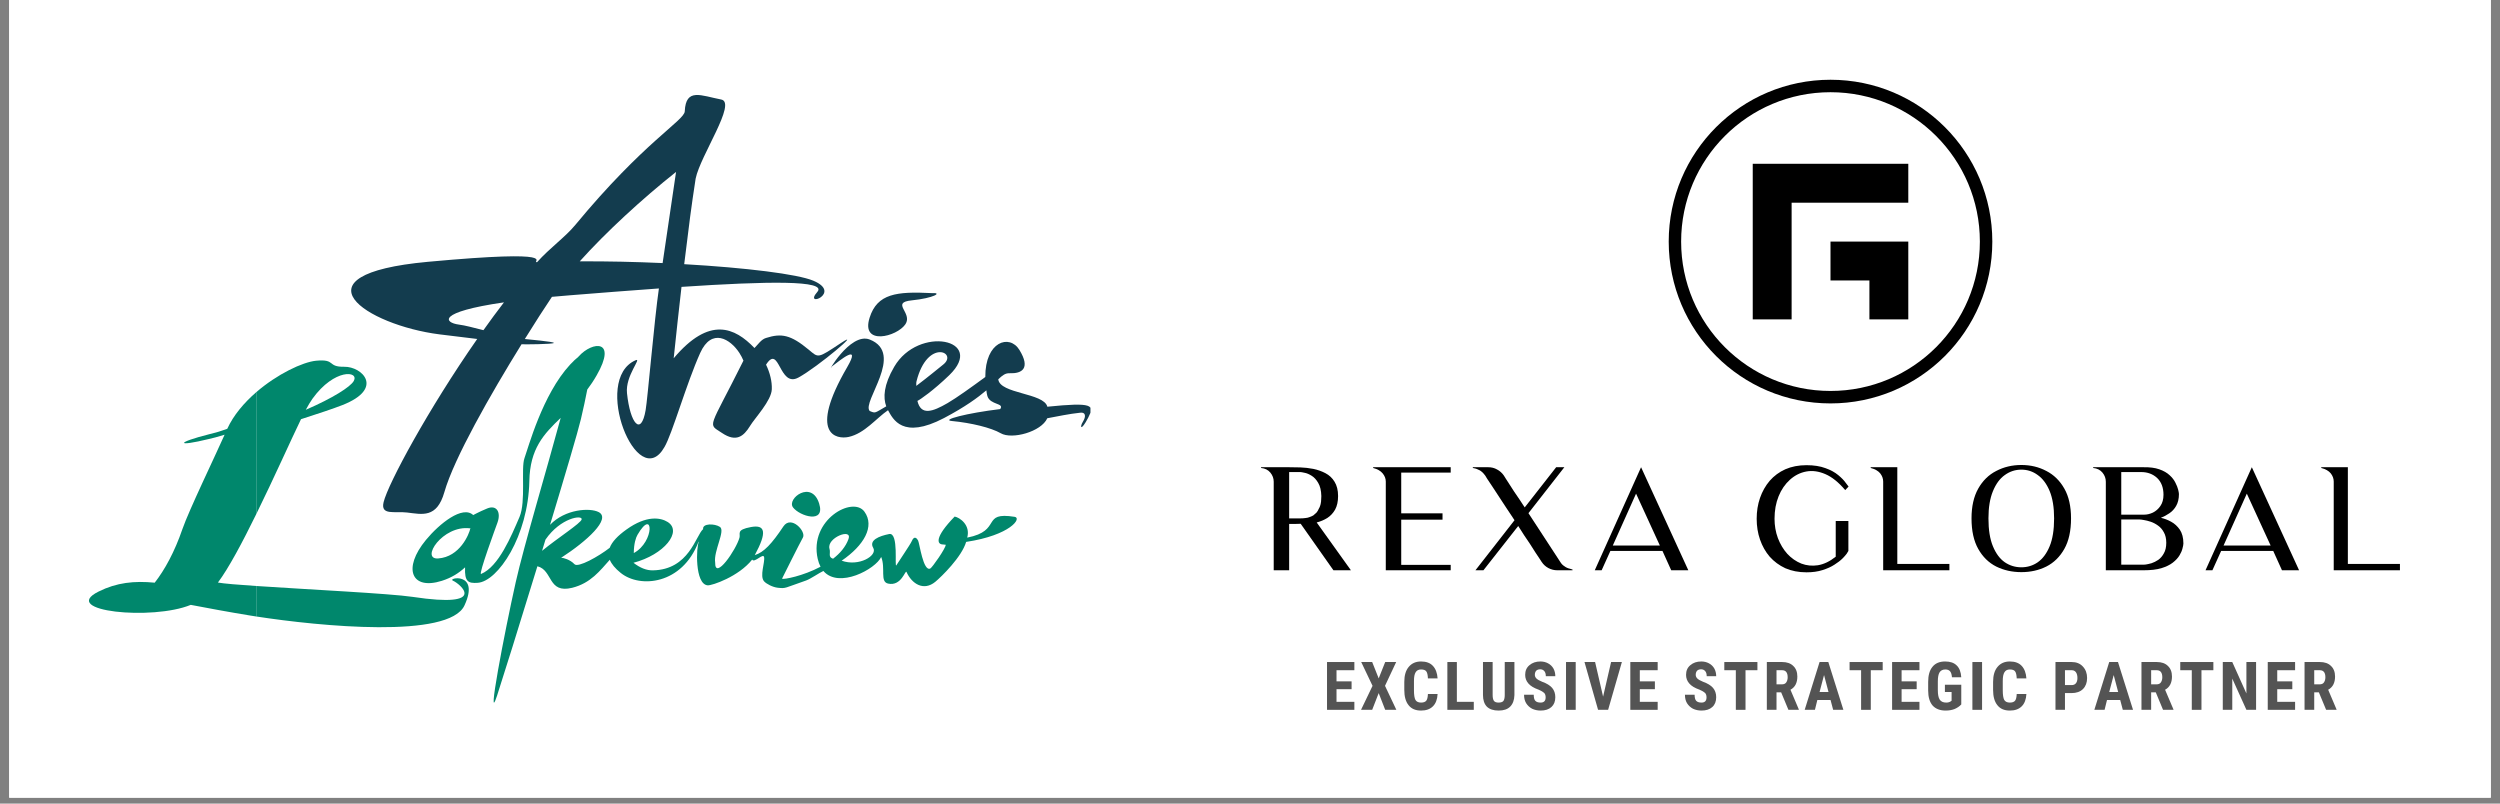 <svg xmlns="http://www.w3.org/2000/svg" xmlns:xlink="http://www.w3.org/1999/xlink" width="280" viewBox="0 0 210 67.5" height="90" preserveAspectRatio="xMidYMid meet"><rect x="0" y="0" width="210" height="67.5" fill="#808080" stroke="none"/><defs><g></g><clipPath id="7619896a24"><path d="M 0.773 0 L 209.227 0 L 209.227 67.004 L 0.773 67.004 Z M 0.773 0 " clip-rule="nonzero"></path></clipPath><clipPath id="d7a13615be"><path d="M 140.172 6.699 L 167.715 6.699 L 167.715 34 L 140.172 34 Z M 140.172 6.699 " clip-rule="nonzero"></path></clipPath><clipPath id="8b0204f0c1"><path d="M 29 7.977 L 72 7.977 L 72 44 L 29 44 Z M 29 7.977 " clip-rule="nonzero"></path></clipPath><clipPath id="a76438db01"><path d="M 69 28 L 91.598 28 L 91.598 37 L 69 37 Z M 69 28 " clip-rule="nonzero"></path></clipPath><clipPath id="652133bcee"><path d="M 34 29 L 86 29 L 86 59.348 L 34 59.348 Z M 34 29 " clip-rule="nonzero"></path></clipPath><clipPath id="3b3d3be71a"><path d="M 7.473 32 L 22 32 L 22 52 L 7.473 52 Z M 7.473 32 " clip-rule="nonzero"></path></clipPath></defs><g clip-path="url(#7619896a24)"><path fill="#ffffff" d="M 0.773 0 L 209.227 0 L 209.227 67.004 L 0.773 67.004 Z M 0.773 0 " fill-opacity="1" fill-rule="nonzero"></path><path fill="#ffffff" d="M 0.773 0 L 209.227 0 L 209.227 67.004 L 0.773 67.004 Z M 0.773 0 " fill-opacity="1" fill-rule="nonzero"></path></g><path fill="#000000" d="M 158.664 13.758 L 147.23 13.758 L 147.23 26.828 L 150.496 26.828 L 150.496 17.027 L 160.297 17.027 L 160.297 13.758 Z M 158.664 26.828 L 160.297 26.828 L 160.297 20.293 L 153.762 20.293 L 153.762 23.559 L 157.031 23.559 L 157.031 26.828 Z M 158.664 26.828 " fill-opacity="1" fill-rule="evenodd"></path><g clip-path="url(#d7a13615be)"><path fill="#000000" d="M 153.762 32.84 C 146.832 32.84 141.215 27.223 141.215 20.293 C 141.215 13.363 146.832 7.746 153.762 7.746 C 160.691 7.746 166.309 13.363 166.309 20.293 C 166.309 27.223 160.691 32.84 153.762 32.84 Z M 140.172 20.293 C 140.172 27.801 146.254 33.887 153.762 33.887 C 161.27 33.887 167.355 27.801 167.355 20.293 C 167.355 12.785 161.27 6.699 153.762 6.699 C 146.258 6.699 140.172 12.785 140.172 20.293 Z M 140.172 20.293 " fill-opacity="1" fill-rule="evenodd"></path></g><g clip-path="url(#8b0204f0c1)"><path fill="#133c4e" d="M 55.66 22.098 C 53.387 21.996 51.012 21.941 48.699 21.953 C 50.891 19.508 53.961 16.684 56.789 14.441 C 56.43 16.895 56.027 19.609 55.66 22.098 Z M 40.609 27.734 C 39.707 27.508 39.09 27.336 38.547 27.266 C 37.312 27.105 36.648 26.223 42.332 25.398 C 41.746 26.16 41.172 26.941 40.609 27.734 Z M 70.625 28.824 C 68.66 30.125 68.77 30.074 67.938 29.379 C 66.414 28.113 65.641 27.977 64.34 28.391 C 63.945 28.512 63.688 28.918 63.375 29.234 C 61.73 27.516 59.598 26.523 56.59 30.094 C 56.762 28.453 57.055 25.719 57.246 24.098 C 64.426 23.621 69.527 23.523 68.656 24.52 C 67.434 25.914 70.789 24.617 68.316 23.578 C 67 23.023 62.648 22.488 57.473 22.191 C 57.902 18.711 58.047 17.512 58.434 15 C 58.828 13.062 61.914 8.609 60.582 8.359 C 58.887 8.035 57.609 7.348 57.52 9.355 C 57.48 10.125 54.082 11.93 48.332 18.887 C 47.48 19.922 46.207 20.805 45.113 22.023 C 44.52 22.047 47.57 20.922 35.945 21.992 C 24.316 23.066 30.797 27.309 36.914 28.086 C 37.871 28.211 38.953 28.34 40.086 28.473 C 35.973 34.371 32.602 40.621 32.223 42.18 C 31.945 43.324 33.152 42.926 34.188 43.051 C 35.457 43.199 36.695 43.559 37.328 41.336 C 38.133 38.508 41.211 33.113 43.809 28.918 C 43.941 28.938 46.461 28.918 46.523 28.809 C 46.586 28.699 44.199 28.496 44.086 28.477 C 44.941 27.098 45.734 25.871 46.363 24.934 C 46.84 24.891 47.34 24.848 47.867 24.805 C 50.453 24.598 52.984 24.398 55.348 24.23 C 54.965 26.844 54.402 33.48 54.234 34.445 C 53.852 36.684 52.934 35.586 52.668 33.031 C 52.508 31.555 53.969 30.008 53.387 30.262 C 49.672 31.887 53.562 41.527 55.816 37.551 C 56.465 36.457 57.648 32.246 58.816 29.648 C 59.781 27.508 61.352 28.477 62.105 29.641 C 62.242 29.852 62.355 30.07 62.449 30.293 C 59.504 36.211 59.402 35.531 60.656 36.375 C 61.828 37.16 62.461 36.672 63.008 35.773 C 63.414 35.102 64.801 33.656 64.832 32.695 C 64.855 32.043 64.68 31.32 64.348 30.633 C 65.488 28.848 65.426 32.594 67.059 31.719 C 68.688 30.84 72.59 27.523 70.625 28.824 Z M 70.625 28.824 " fill-opacity="1" fill-rule="nonzero"></path></g><g clip-path="url(#a76438db01)"><path fill="#133c4e" d="M 76.988 32.027 C 77.906 28.387 80.496 29.617 79.234 30.621 C 78.789 30.977 77.941 31.68 76.969 32.414 C 76.973 32.293 76.953 32.16 76.988 32.027 Z M 87.977 34.164 C 87.691 32.996 83.977 33.09 83.855 31.859 C 84.219 31.516 84.453 31.336 84.816 31.352 C 85.832 31.391 86.594 30.961 85.629 29.391 C 84.801 28.039 82.746 28.68 82.766 31.668 C 81.656 32.484 80.344 33.426 79.605 33.855 C 78.316 34.605 77.359 34.922 77.062 33.676 C 77.277 33.582 78.402 32.805 79.738 31.516 C 82.859 28.496 77.152 27.312 75.113 30.812 C 74.223 32.34 74.172 33.398 74.445 34.133 C 73.453 34.699 73.562 34.738 73.055 34.523 C 72.359 33.777 76.039 29.691 73.055 28.52 C 71.379 27.863 69.312 31.648 69.891 30.773 C 70.543 30.281 72.375 28.758 71.164 30.84 C 67.852 36.535 70.281 36.922 71.285 36.703 C 72.625 36.41 73.586 35.148 74.594 34.457 C 75 35.18 75.797 36.953 79.297 35.117 C 81.07 34.184 82.141 33.395 82.855 32.789 C 82.879 32.941 82.887 33.102 82.938 33.262 C 83.176 34.043 84.395 33.836 84.016 34.363 C 81.227 34.699 78.965 35.285 79.977 35.367 C 81.57 35.52 83.246 35.922 84.066 36.395 C 85.004 36.938 87.465 36.273 87.973 35.133 C 90.348 34.672 90.168 34.75 90.734 34.668 C 91.18 34.602 91.258 34.957 90.957 35.438 C 90.684 35.879 90.793 36.277 91.414 35.074 C 91.957 34.02 91.816 33.777 87.977 34.164 Z M 87.977 34.164 " fill-opacity="1" fill-rule="nonzero"></path></g><path fill="#133c4e" d="M 76.055 27.234 C 76.699 26.277 74.77 25.414 76.59 25.23 C 78.414 25.047 79.242 24.559 78.25 24.621 C 75.316 24.473 73.688 24.66 73.047 26.688 C 72.293 29.074 75.348 28.289 76.055 27.234 Z M 76.055 27.234 " fill-opacity="1" fill-rule="nonzero"></path><path fill="#00876c" d="M 66.613 42.621 C 66.059 41.887 68.18 40.277 68.809 42.301 C 69.352 44.031 67.168 43.359 66.613 42.621 Z M 66.613 42.621 " fill-opacity="1" fill-rule="nonzero"></path><path fill="#00876c" d="M 26.254 33.484 C 28.094 30.938 30.195 31.148 29.715 32.004 C 29.434 32.5 27.953 33.441 25.688 34.422 C 25.887 34.051 26.074 33.734 26.254 33.484 Z M 21.523 32.945 L 21.523 43.191 C 23.012 40.16 24.473 36.883 25.285 35.211 C 26.742 34.746 28.039 34.309 28.75 34.031 C 32.32 32.633 30.414 30.785 28.926 30.809 C 27.438 30.832 28.25 30.141 26.551 30.301 C 25.418 30.414 23.293 31.418 21.523 32.945 Z M 21.523 49.223 L 21.523 51.785 C 26.891 52.613 37.715 53.668 39.016 50.855 C 40.355 47.957 37.5 48.559 38.051 48.781 C 38.605 49.008 41.18 51.121 34.656 50.137 C 32.742 49.852 25.793 49.512 21.523 49.223 Z M 21.523 49.223 " fill-opacity="1" fill-rule="nonzero"></path><g clip-path="url(#652133bcee)"><path fill="#00876c" d="M 69.977 46.934 C 69.527 46.793 69.789 46.461 69.68 46.109 C 69.395 45.184 71.625 44.312 71.273 45.281 C 71.035 45.938 70.559 46.484 69.977 46.934 Z M 45.535 46.266 C 45.633 45.953 45.727 45.641 45.82 45.328 C 47.098 43.477 48.938 43.23 48.859 43.629 C 48.793 43.949 46.832 45.199 45.539 46.266 Z M 36.805 46.91 C 35.285 47.016 37.168 44.094 39.477 44.379 C 39.488 44.371 39.5 44.363 39.516 44.355 C 39.406 44.898 38.617 46.781 36.805 46.91 Z M 53.551 44.922 C 54.91 42.582 55.004 45.512 53.238 46.457 C 53.246 45.66 53.41 45.16 53.551 44.922 Z M 85.234 43.414 C 82.359 42.957 84.227 44.582 81.246 45.16 C 81.539 44.105 80.621 43.469 80.191 43.391 C 78.469 45.164 78.715 45.727 79.195 45.734 C 79.277 45.746 79.359 45.75 79.441 45.758 C 79.453 46.043 78.305 47.676 78.145 47.754 C 77.551 48.043 77.246 45.652 77.121 45.406 C 77.039 45.246 76.805 44.938 76.59 45.453 C 76.469 45.738 75.469 47.191 75.297 47.48 C 75.113 47.785 75.52 44.691 74.691 44.859 C 73.859 45.023 72.965 45.375 73.352 46.023 C 73.73 46.672 72.152 47.621 70.699 47.098 C 72.574 45.82 73.504 44.215 72.613 42.98 C 71.645 41.637 67.945 43.656 68.688 46.945 C 68.746 47.199 68.828 47.418 68.926 47.605 C 67.449 48.387 65.836 48.695 65.688 48.613 C 65.688 48.613 67.16 45.66 67.445 45.152 C 67.734 44.648 66.457 43.242 65.805 44.219 C 64.836 45.676 64.16 46.402 63.402 46.629 C 64.445 44.703 64.297 44.047 63.074 44.273 C 61.812 44.508 62.215 44.809 62.117 45.16 C 61.844 46.164 60.047 48.801 60.074 47.254 C 59.926 46.297 60.949 44.578 60.477 44.262 C 60.035 43.965 58.992 43.953 59.062 44.445 C 58.438 44.988 57.891 47.863 54.828 47.91 C 54.316 47.918 53.773 47.711 53.211 47.273 C 55.793 46.598 57.344 44.641 56.086 43.848 C 55.496 43.477 54.316 43.262 52.625 44.477 C 51.898 44.996 51.41 45.504 51.215 46.016 C 50.277 46.746 48.547 47.715 48.254 47.391 C 47.902 47.008 47.297 46.844 47.137 46.852 C 49.305 45.453 51.348 43.582 50.297 43.02 C 49.559 42.629 47.473 42.758 46.203 44.086 C 47.457 39.941 48.547 36.262 48.797 35.203 C 49.008 34.305 49.191 33.461 49.332 32.719 C 49.602 32.363 49.863 31.977 50.113 31.539 C 51.883 28.469 49.758 28.668 48.625 29.922 C 48.605 29.941 48.586 29.965 48.566 29.988 C 48.371 30.137 48.145 30.352 47.879 30.637 C 45.559 33.152 44.363 37.645 44.055 38.488 C 43.75 39.328 44.188 42.145 43.641 43.418 C 42.938 45.055 41.891 47.594 40.414 48.211 C 40.156 48.32 41.691 44.172 41.785 43.906 C 42.109 43.012 41.707 42.391 40.934 42.707 C 40.164 43.023 39.758 43.273 39.762 43.258 C 39.762 43.254 39.758 43.266 39.758 43.273 C 38.859 42.414 36.902 43.996 35.781 45.352 C 33.801 47.75 34.547 49.605 37.117 48.789 C 37.941 48.527 38.57 48.121 39.066 47.656 C 39.016 48.863 39.324 49.012 40.125 48.957 C 41.828 48.84 44.375 45.027 44.465 40.41 C 44.516 37.684 45.68 36.457 47.098 35.102 C 45.934 39.414 44.004 45.859 43.324 48.891 C 42.359 53.203 40.828 61.234 41.75 58.445 C 42.184 57.125 43.652 52.426 45.141 47.566 C 46.461 47.898 46 49.883 48.062 49.375 C 49.629 48.984 50.41 47.922 51.223 47.02 C 51.367 47.379 51.668 47.746 52.145 48.129 C 53.773 49.438 57.301 49.094 58.664 45.535 C 58.68 45.523 58.695 45.508 58.711 45.496 C 58.477 45.898 58.352 49.09 59.449 49.168 C 59.812 49.195 62.051 48.43 63.184 47.004 C 63.359 47.328 64.109 46.43 64.184 46.793 C 64.273 47.238 63.789 48.387 64.184 48.832 C 64.375 49.047 64.906 49.324 65.332 49.371 C 66.043 49.449 65.871 49.395 67.711 48.762 C 68.102 48.621 68.805 48.125 69.164 47.961 C 70.465 49.48 73.555 47.797 74.02 46.785 C 74.402 47.723 73.898 48.863 74.594 49.02 C 75.723 49.277 76.051 47.836 76.145 48.043 C 76.598 49.055 77.59 49.672 78.562 48.875 C 79.082 48.445 80.789 46.781 81.156 45.52 C 84.887 44.957 85.855 43.512 85.234 43.414 Z M 85.234 43.414 " fill-opacity="1" fill-rule="nonzero"></path></g><g clip-path="url(#3b3d3be71a)"><path fill="#00876c" d="M 21.523 32.945 L 21.523 43.191 C 20.371 45.543 19.199 47.746 18.305 48.934 C 18.781 49.02 19.977 49.121 21.523 49.223 L 21.523 51.785 L 21.051 51.711 C 19.156 51.402 17.414 51.074 16.023 50.809 C 12.793 52.137 4.957 51.355 8.273 49.695 C 9.809 48.926 11.285 48.781 12.996 48.945 C 13.836 47.871 14.668 46.355 15.324 44.441 C 15.852 42.906 18.121 38.199 18.867 36.516 C 17.891 36.801 18.258 36.703 17.551 36.875 C 14.773 37.555 14.727 37.191 17.641 36.457 C 18.594 36.219 18.23 36.297 19.09 36.02 C 19.613 34.871 20.512 33.824 21.523 32.945 Z M 21.523 32.945 " fill-opacity="1" fill-rule="nonzero"></path></g><g fill="#545454" fill-opacity="1"><g transform="translate(111.142, 59.626)"><g><path d="M 2.391 -1.734 L 1.125 -1.734 L 1.125 -0.672 L 2.625 -0.672 L 2.625 0 L 0.328 0 L 0.328 -4.016 L 2.625 -4.016 L 2.625 -3.328 L 1.125 -3.328 L 1.125 -2.391 L 2.391 -2.391 Z M 2.391 -1.734 "></path></g></g></g><g fill="#545454" fill-opacity="1"><g transform="translate(114.232, 59.626)"><g><path d="M 1.578 -2.641 L 2.125 -4.016 L 3.047 -4.016 L 2.109 -2.016 L 3.062 0 L 2.125 0 L 1.578 -1.406 L 1.031 0 L 0.094 0 L 1.062 -2.016 L 0.109 -4.016 L 1.031 -4.016 Z M 1.578 -2.641 "></path></g></g></g><g fill="#545454" fill-opacity="1"><g transform="translate(117.711, 59.626)"><g><path d="M 3.047 -1.328 C 3.023 -0.879 2.895 -0.535 2.656 -0.297 C 2.414 -0.055 2.082 0.062 1.656 0.062 C 1.195 0.062 0.848 -0.086 0.609 -0.391 C 0.367 -0.691 0.25 -1.117 0.25 -1.672 L 0.25 -2.344 C 0.25 -2.895 0.375 -3.316 0.625 -3.609 C 0.875 -3.91 1.219 -4.062 1.656 -4.062 C 2.094 -4.062 2.426 -3.938 2.656 -3.688 C 2.883 -3.445 3.016 -3.098 3.047 -2.641 L 2.234 -2.641 C 2.223 -2.93 2.176 -3.129 2.094 -3.234 C 2.02 -3.336 1.875 -3.391 1.656 -3.391 C 1.445 -3.391 1.297 -3.312 1.203 -3.156 C 1.109 -3.008 1.062 -2.766 1.062 -2.422 L 1.062 -1.656 C 1.062 -1.258 1.102 -0.984 1.188 -0.828 C 1.281 -0.68 1.438 -0.609 1.656 -0.609 C 1.863 -0.609 2.008 -0.66 2.094 -0.766 C 2.176 -0.867 2.223 -1.055 2.234 -1.328 Z M 3.047 -1.328 "></path></g></g></g><g fill="#545454" fill-opacity="1"><g transform="translate(121.251, 59.626)"><g><path d="M 1.125 -0.672 L 2.547 -0.672 L 2.547 0 L 0.328 0 L 0.328 -4.016 L 1.125 -4.016 Z M 1.125 -0.672 "></path></g></g></g><g fill="#545454" fill-opacity="1"><g transform="translate(124.273, 59.626)"><g><path d="M 2.938 -4.016 L 2.938 -1.234 C 2.926 -0.816 2.805 -0.492 2.578 -0.266 C 2.359 -0.047 2.035 0.062 1.609 0.062 C 1.18 0.062 0.852 -0.047 0.625 -0.266 C 0.406 -0.492 0.297 -0.82 0.297 -1.25 L 0.297 -4.016 L 1.109 -4.016 L 1.109 -1.25 C 1.109 -1.02 1.145 -0.852 1.219 -0.75 C 1.289 -0.656 1.422 -0.609 1.609 -0.609 C 1.805 -0.609 1.941 -0.656 2.016 -0.75 C 2.086 -0.852 2.125 -1.016 2.125 -1.234 L 2.125 -4.016 Z M 2.938 -4.016 "></path></g></g></g><g fill="#545454" fill-opacity="1"><g transform="translate(127.818, 59.626)"><g><path d="M 2.016 -1.047 C 2.016 -1.211 1.973 -1.336 1.891 -1.422 C 1.805 -1.504 1.656 -1.594 1.438 -1.688 C 1.031 -1.832 0.738 -2.008 0.562 -2.219 C 0.383 -2.426 0.297 -2.664 0.297 -2.938 C 0.297 -3.281 0.414 -3.551 0.656 -3.75 C 0.895 -3.957 1.203 -4.062 1.578 -4.062 C 1.816 -4.062 2.031 -4.008 2.219 -3.906 C 2.414 -3.801 2.566 -3.656 2.672 -3.469 C 2.773 -3.281 2.828 -3.066 2.828 -2.828 L 2.031 -2.828 C 2.031 -3.016 1.988 -3.156 1.906 -3.25 C 1.82 -3.352 1.707 -3.406 1.562 -3.406 C 1.414 -3.406 1.301 -3.363 1.219 -3.281 C 1.145 -3.195 1.109 -3.082 1.109 -2.938 C 1.109 -2.832 1.148 -2.734 1.234 -2.641 C 1.328 -2.547 1.488 -2.453 1.719 -2.359 C 2.102 -2.223 2.383 -2.051 2.562 -1.844 C 2.738 -1.633 2.828 -1.375 2.828 -1.062 C 2.828 -0.707 2.719 -0.43 2.5 -0.234 C 2.281 -0.035 1.977 0.062 1.594 0.062 C 1.332 0.062 1.094 0.008 0.875 -0.094 C 0.664 -0.207 0.5 -0.363 0.375 -0.562 C 0.258 -0.758 0.203 -0.992 0.203 -1.266 L 1.016 -1.266 C 1.016 -1.035 1.055 -0.867 1.141 -0.766 C 1.234 -0.66 1.383 -0.609 1.594 -0.609 C 1.875 -0.609 2.016 -0.754 2.016 -1.047 Z M 2.016 -1.047 "></path></g></g></g><g fill="#545454" fill-opacity="1"><g transform="translate(131.187, 59.626)"><g><path d="M 1.172 0 L 0.359 0 L 0.359 -4.016 L 1.172 -4.016 Z M 1.172 0 "></path></g></g></g><g fill="#545454" fill-opacity="1"><g transform="translate(133.035, 59.626)"><g><path d="M 1.625 -1.109 L 2.297 -4.016 L 3.203 -4.016 L 2.047 0 L 1.203 0 L 0.062 -4.016 L 0.953 -4.016 Z M 1.625 -1.109 "></path></g></g></g><g fill="#545454" fill-opacity="1"><g transform="translate(136.619, 59.626)"><g><path d="M 2.391 -1.734 L 1.125 -1.734 L 1.125 -0.672 L 2.625 -0.672 L 2.625 0 L 0.328 0 L 0.328 -4.016 L 2.625 -4.016 L 2.625 -3.328 L 1.125 -3.328 L 1.125 -2.391 L 2.391 -2.391 Z M 2.391 -1.734 "></path></g></g></g><g fill="#545454" fill-opacity="1"><g transform="translate(139.71, 59.626)"><g></g></g></g><g fill="#545454" fill-opacity="1"><g transform="translate(141.332, 59.626)"><g><path d="M 2.016 -1.047 C 2.016 -1.211 1.973 -1.336 1.891 -1.422 C 1.805 -1.504 1.656 -1.594 1.438 -1.688 C 1.031 -1.832 0.738 -2.008 0.562 -2.219 C 0.383 -2.426 0.297 -2.664 0.297 -2.938 C 0.297 -3.281 0.414 -3.551 0.656 -3.75 C 0.895 -3.957 1.203 -4.062 1.578 -4.062 C 1.816 -4.062 2.031 -4.008 2.219 -3.906 C 2.414 -3.801 2.566 -3.656 2.672 -3.469 C 2.773 -3.281 2.828 -3.066 2.828 -2.828 L 2.031 -2.828 C 2.031 -3.016 1.988 -3.156 1.906 -3.25 C 1.82 -3.352 1.707 -3.406 1.562 -3.406 C 1.414 -3.406 1.301 -3.363 1.219 -3.281 C 1.145 -3.195 1.109 -3.082 1.109 -2.938 C 1.109 -2.832 1.148 -2.734 1.234 -2.641 C 1.328 -2.547 1.488 -2.453 1.719 -2.359 C 2.102 -2.223 2.383 -2.051 2.562 -1.844 C 2.738 -1.633 2.828 -1.375 2.828 -1.062 C 2.828 -0.707 2.719 -0.43 2.5 -0.234 C 2.281 -0.035 1.977 0.062 1.594 0.062 C 1.332 0.062 1.094 0.008 0.875 -0.094 C 0.664 -0.207 0.5 -0.363 0.375 -0.562 C 0.258 -0.758 0.203 -0.992 0.203 -1.266 L 1.016 -1.266 C 1.016 -1.035 1.055 -0.867 1.141 -0.766 C 1.234 -0.66 1.383 -0.609 1.594 -0.609 C 1.875 -0.609 2.016 -0.754 2.016 -1.047 Z M 2.016 -1.047 "></path></g></g></g><g fill="#545454" fill-opacity="1"><g transform="translate(144.701, 59.626)"><g><path d="M 2.922 -3.328 L 1.922 -3.328 L 1.922 0 L 1.109 0 L 1.109 -3.328 L 0.141 -3.328 L 0.141 -4.016 L 2.922 -4.016 Z M 2.922 -3.328 "></path></g></g></g><g fill="#545454" fill-opacity="1"><g transform="translate(148.086, 59.626)"><g><path d="M 1.531 -1.469 L 1.141 -1.469 L 1.141 0 L 0.328 0 L 0.328 -4.016 L 1.609 -4.016 C 2.016 -4.016 2.328 -3.906 2.547 -3.688 C 2.773 -3.477 2.891 -3.18 2.891 -2.797 C 2.891 -2.266 2.695 -1.895 2.312 -1.688 L 3.016 -0.031 L 3.016 0 L 2.141 0 Z M 1.141 -2.141 L 1.594 -2.141 C 1.758 -2.141 1.879 -2.191 1.953 -2.297 C 2.035 -2.41 2.078 -2.555 2.078 -2.734 C 2.078 -3.129 1.922 -3.328 1.609 -3.328 L 1.141 -3.328 Z M 1.141 -2.141 "></path></g></g></g><g fill="#545454" fill-opacity="1"><g transform="translate(151.532, 59.626)"><g><path d="M 2.234 -0.828 L 1.125 -0.828 L 0.922 0 L 0.062 0 L 1.312 -4.016 L 2.047 -4.016 L 3.312 0 L 2.453 0 Z M 1.312 -1.5 L 2.062 -1.5 L 1.688 -2.922 Z M 1.312 -1.5 "></path></g></g></g><g fill="#545454" fill-opacity="1"><g transform="translate(155.224, 59.626)"><g><path d="M 2.922 -3.328 L 1.922 -3.328 L 1.922 0 L 1.109 0 L 1.109 -3.328 L 0.141 -3.328 L 0.141 -4.016 L 2.922 -4.016 Z M 2.922 -3.328 "></path></g></g></g><g fill="#545454" fill-opacity="1"><g transform="translate(158.609, 59.626)"><g><path d="M 2.391 -1.734 L 1.125 -1.734 L 1.125 -0.672 L 2.625 -0.672 L 2.625 0 L 0.328 0 L 0.328 -4.016 L 2.625 -4.016 L 2.625 -3.328 L 1.125 -3.328 L 1.125 -2.391 L 2.391 -2.391 Z M 2.391 -1.734 "></path></g></g></g><g fill="#545454" fill-opacity="1"><g transform="translate(161.7, 59.626)"><g><path d="M 3.047 -0.453 C 2.891 -0.285 2.695 -0.156 2.469 -0.062 C 2.25 0.02 2.004 0.062 1.734 0.062 C 1.266 0.062 0.898 -0.078 0.641 -0.359 C 0.391 -0.648 0.266 -1.07 0.266 -1.625 L 0.266 -2.344 C 0.266 -2.895 0.383 -3.316 0.625 -3.609 C 0.863 -3.91 1.219 -4.062 1.688 -4.062 C 2.113 -4.062 2.438 -3.953 2.656 -3.734 C 2.883 -3.523 3.016 -3.191 3.047 -2.734 L 2.266 -2.734 C 2.242 -2.984 2.188 -3.156 2.094 -3.25 C 2.008 -3.344 1.879 -3.391 1.703 -3.391 C 1.484 -3.391 1.32 -3.305 1.219 -3.141 C 1.125 -2.984 1.078 -2.734 1.078 -2.391 L 1.078 -1.656 C 1.078 -1.289 1.129 -1.023 1.234 -0.859 C 1.348 -0.691 1.531 -0.609 1.781 -0.609 C 1.938 -0.609 2.066 -0.645 2.172 -0.719 L 2.234 -0.766 L 2.234 -1.5 L 1.672 -1.5 L 1.672 -2.109 L 3.047 -2.109 Z M 3.047 -0.453 "></path></g></g></g><g fill="#545454" fill-opacity="1"><g transform="translate(165.322, 59.626)"><g><path d="M 1.172 0 L 0.359 0 L 0.359 -4.016 L 1.172 -4.016 Z M 1.172 0 "></path></g></g></g><g fill="#545454" fill-opacity="1"><g transform="translate(167.17, 59.626)"><g><path d="M 3.047 -1.328 C 3.023 -0.879 2.895 -0.535 2.656 -0.297 C 2.414 -0.055 2.082 0.062 1.656 0.062 C 1.195 0.062 0.848 -0.086 0.609 -0.391 C 0.367 -0.691 0.25 -1.117 0.25 -1.672 L 0.25 -2.344 C 0.25 -2.895 0.375 -3.316 0.625 -3.609 C 0.875 -3.91 1.219 -4.062 1.656 -4.062 C 2.094 -4.062 2.426 -3.938 2.656 -3.688 C 2.883 -3.445 3.016 -3.098 3.047 -2.641 L 2.234 -2.641 C 2.223 -2.93 2.176 -3.129 2.094 -3.234 C 2.02 -3.336 1.875 -3.391 1.656 -3.391 C 1.445 -3.391 1.297 -3.312 1.203 -3.156 C 1.109 -3.008 1.062 -2.766 1.062 -2.422 L 1.062 -1.656 C 1.062 -1.258 1.102 -0.984 1.188 -0.828 C 1.281 -0.68 1.438 -0.609 1.656 -0.609 C 1.863 -0.609 2.008 -0.66 2.094 -0.766 C 2.176 -0.867 2.223 -1.055 2.234 -1.328 Z M 3.047 -1.328 "></path></g></g></g><g fill="#545454" fill-opacity="1"><g transform="translate(170.71, 59.626)"><g></g></g></g><g fill="#545454" fill-opacity="1"><g transform="translate(172.332, 59.626)"><g><path d="M 1.125 -1.406 L 1.125 0 L 0.328 0 L 0.328 -4.016 L 1.688 -4.016 C 2.082 -4.016 2.395 -3.891 2.625 -3.641 C 2.863 -3.391 2.984 -3.066 2.984 -2.672 C 2.984 -2.285 2.867 -1.977 2.641 -1.75 C 2.41 -1.52 2.086 -1.406 1.672 -1.406 Z M 1.125 -2.078 L 1.688 -2.078 C 1.844 -2.078 1.961 -2.129 2.047 -2.234 C 2.129 -2.336 2.172 -2.484 2.172 -2.672 C 2.172 -2.879 2.129 -3.039 2.047 -3.156 C 1.961 -3.27 1.848 -3.328 1.703 -3.328 L 1.125 -3.328 Z M 1.125 -2.078 "></path></g></g></g><g fill="#545454" fill-opacity="1"><g transform="translate(175.863, 59.626)"><g><path d="M 2.234 -0.828 L 1.125 -0.828 L 0.922 0 L 0.062 0 L 1.312 -4.016 L 2.047 -4.016 L 3.312 0 L 2.453 0 Z M 1.312 -1.5 L 2.062 -1.5 L 1.688 -2.922 Z M 1.312 -1.5 "></path></g></g></g><g fill="#545454" fill-opacity="1"><g transform="translate(179.555, 59.626)"><g><path d="M 1.531 -1.469 L 1.141 -1.469 L 1.141 0 L 0.328 0 L 0.328 -4.016 L 1.609 -4.016 C 2.016 -4.016 2.328 -3.906 2.547 -3.688 C 2.773 -3.477 2.891 -3.18 2.891 -2.797 C 2.891 -2.266 2.695 -1.895 2.312 -1.688 L 3.016 -0.031 L 3.016 0 L 2.141 0 Z M 1.141 -2.141 L 1.594 -2.141 C 1.758 -2.141 1.879 -2.191 1.953 -2.297 C 2.035 -2.41 2.078 -2.555 2.078 -2.734 C 2.078 -3.129 1.922 -3.328 1.609 -3.328 L 1.141 -3.328 Z M 1.141 -2.141 "></path></g></g></g><g fill="#545454" fill-opacity="1"><g transform="translate(183.001, 59.626)"><g><path d="M 2.922 -3.328 L 1.922 -3.328 L 1.922 0 L 1.109 0 L 1.109 -3.328 L 0.141 -3.328 L 0.141 -4.016 L 2.922 -4.016 Z M 2.922 -3.328 "></path></g></g></g><g fill="#545454" fill-opacity="1"><g transform="translate(186.386, 59.626)"><g><path d="M 3.125 0 L 2.312 0 L 1.125 -2.625 L 1.125 0 L 0.328 0 L 0.328 -4.016 L 1.125 -4.016 L 2.312 -1.375 L 2.312 -4.016 L 3.125 -4.016 Z M 3.125 0 "></path></g></g></g><g fill="#545454" fill-opacity="1"><g transform="translate(190.163, 59.626)"><g><path d="M 2.391 -1.734 L 1.125 -1.734 L 1.125 -0.672 L 2.625 -0.672 L 2.625 0 L 0.328 0 L 0.328 -4.016 L 2.625 -4.016 L 2.625 -3.328 L 1.125 -3.328 L 1.125 -2.391 L 2.391 -2.391 Z M 2.391 -1.734 "></path></g></g></g><g fill="#545454" fill-opacity="1"><g transform="translate(193.254, 59.626)"><g><path d="M 1.531 -1.469 L 1.141 -1.469 L 1.141 0 L 0.328 0 L 0.328 -4.016 L 1.609 -4.016 C 2.016 -4.016 2.328 -3.906 2.547 -3.688 C 2.773 -3.477 2.891 -3.18 2.891 -2.797 C 2.891 -2.266 2.695 -1.895 2.312 -1.688 L 3.016 -0.031 L 3.016 0 L 2.141 0 Z M 1.141 -2.141 L 1.594 -2.141 C 1.758 -2.141 1.879 -2.191 1.953 -2.297 C 2.035 -2.41 2.078 -2.555 2.078 -2.734 C 2.078 -3.129 1.922 -3.328 1.609 -3.328 L 1.141 -3.328 Z M 1.141 -2.141 "></path></g></g></g><g fill="#000000" fill-opacity="1"><g transform="translate(105.461, 47.903)"><g><path d="M 5.141 -4.016 L 8.016 0 L 6.547 0 L 3.797 -3.906 C 3.617 -3.895 3.445 -3.891 3.281 -3.891 C 3.125 -3.891 2.973 -3.891 2.828 -3.891 L 2.828 0 L 1.531 0 L 1.531 -7.438 C 1.531 -7.719 1.438 -7.973 1.25 -8.203 C 1.062 -8.43 0.801 -8.562 0.469 -8.594 L 0.469 -8.656 L 2.828 -8.656 C 3.098 -8.656 3.41 -8.648 3.766 -8.641 C 4.129 -8.629 4.492 -8.586 4.859 -8.516 C 5.223 -8.441 5.562 -8.32 5.875 -8.156 C 6.195 -7.988 6.453 -7.75 6.641 -7.438 C 6.836 -7.125 6.938 -6.723 6.938 -6.234 C 6.938 -5.773 6.852 -5.395 6.688 -5.094 C 6.52 -4.801 6.301 -4.566 6.031 -4.391 C 5.758 -4.223 5.461 -4.098 5.141 -4.016 Z M 4.859 -4.609 C 4.961 -4.691 5.051 -4.77 5.125 -4.844 C 5.164 -4.895 5.203 -4.945 5.234 -5 C 5.273 -5.062 5.305 -5.125 5.328 -5.188 C 5.367 -5.25 5.398 -5.316 5.422 -5.391 C 5.453 -5.473 5.473 -5.551 5.484 -5.625 C 5.504 -5.719 5.516 -5.816 5.516 -5.922 C 5.523 -6.023 5.531 -6.129 5.531 -6.234 C 5.52 -6.703 5.43 -7.07 5.266 -7.344 C 5.109 -7.613 4.926 -7.812 4.719 -7.938 C 4.508 -8.07 4.312 -8.156 4.125 -8.188 C 3.945 -8.227 3.828 -8.25 3.766 -8.25 L 2.828 -8.25 L 2.828 -4.359 L 3.766 -4.359 C 3.922 -4.359 4.07 -4.367 4.219 -4.391 C 4.332 -4.398 4.441 -4.426 4.547 -4.469 C 4.66 -4.508 4.766 -4.555 4.859 -4.609 Z M 4.859 -4.609 "></path></g></g></g><g fill="#000000" fill-opacity="1"><g transform="translate(114.875, 47.903)"><g><path d="M 2.828 -0.453 L 6.984 -0.453 L 6.984 0 L 1.531 0 L 1.531 -7.453 C 1.531 -7.703 1.441 -7.93 1.266 -8.141 C 1.098 -8.348 0.832 -8.5 0.469 -8.594 L 0.469 -8.656 L 6.984 -8.656 L 6.984 -8.203 L 2.828 -8.203 L 2.828 -4.781 L 6.297 -4.781 L 6.297 -4.25 L 2.828 -4.25 Z M 2.828 -0.453 "></path></g></g></g><g fill="#000000" fill-opacity="1"><g transform="translate(123.249, 47.903)"><g><path d="M 8.641 -0.125 L 8.844 -0.062 L 8.844 0 L 7.562 0 C 7.301 0 7.051 -0.062 6.812 -0.188 C 6.582 -0.312 6.395 -0.484 6.25 -0.703 C 6.25 -0.703 6.203 -0.773 6.109 -0.922 C 6.016 -1.066 5.891 -1.254 5.734 -1.484 C 5.586 -1.711 5.43 -1.957 5.266 -2.219 C 5.098 -2.477 4.938 -2.719 4.781 -2.938 C 4.633 -3.164 4.516 -3.352 4.422 -3.5 C 4.328 -3.645 4.281 -3.719 4.281 -3.719 L 1.359 0 L 0.688 0 L 3.969 -4.203 C 3.969 -4.203 3.91 -4.289 3.797 -4.469 C 3.68 -4.656 3.523 -4.891 3.328 -5.172 C 3.141 -5.461 2.941 -5.766 2.734 -6.078 C 2.523 -6.398 2.328 -6.703 2.141 -6.984 C 1.953 -7.273 1.797 -7.508 1.672 -7.688 C 1.555 -7.875 1.5 -7.969 1.5 -7.969 C 1.406 -8.102 1.289 -8.223 1.156 -8.328 C 1.082 -8.379 1.004 -8.422 0.922 -8.453 C 0.848 -8.492 0.77 -8.523 0.688 -8.547 L 0.469 -8.594 L 0.469 -8.656 L 1.766 -8.656 C 2.035 -8.656 2.281 -8.594 2.5 -8.469 C 2.727 -8.352 2.922 -8.18 3.078 -7.953 C 3.078 -7.953 3.117 -7.883 3.203 -7.75 C 3.285 -7.625 3.391 -7.461 3.516 -7.266 C 3.648 -7.066 3.789 -6.848 3.938 -6.609 C 4.094 -6.379 4.238 -6.164 4.375 -5.969 C 4.508 -5.77 4.617 -5.602 4.703 -5.469 C 4.785 -5.344 4.828 -5.281 4.828 -5.281 L 7.469 -8.656 L 8.156 -8.656 L 5.141 -4.797 L 7.812 -0.703 C 7.906 -0.547 8.02 -0.426 8.156 -0.344 C 8.289 -0.238 8.453 -0.164 8.641 -0.125 Z M 8.641 -0.125 "></path></g></g></g><g fill="#000000" fill-opacity="1"><g transform="translate(133.491, 47.903)"><g><path d="M 1.047 0 L 0.469 0 L 4.359 -8.656 L 8.328 0 L 6.891 0 L 6.156 -1.625 L 1.781 -1.625 Z M 3.938 -6.438 L 1.984 -2.078 L 5.938 -2.078 Z M 3.938 -6.438 "></path></g></g></g><g fill="#000000" fill-opacity="1"><g transform="translate(143.212, 47.903)"><g></g></g></g><g fill="#000000" fill-opacity="1"><g transform="translate(147.092, 47.903)"><g><path d="M 8.172 -1.625 L 8.172 -4.141 L 7.109 -4.141 L 7.109 -1.141 C 6.609 -0.742 6.109 -0.504 5.609 -0.422 C 5.117 -0.348 4.656 -0.395 4.219 -0.562 C 3.781 -0.738 3.391 -1.008 3.047 -1.375 C 2.711 -1.75 2.445 -2.191 2.25 -2.703 C 2.062 -3.211 1.969 -3.754 1.969 -4.328 C 1.969 -5.023 2.082 -5.656 2.312 -6.219 C 2.539 -6.781 2.859 -7.242 3.266 -7.609 C 3.672 -7.973 4.129 -8.203 4.641 -8.297 C 5.148 -8.391 5.68 -8.316 6.234 -8.078 C 6.797 -7.836 7.352 -7.391 7.906 -6.734 L 8.188 -7.031 C 8.164 -7.062 8.082 -7.172 7.938 -7.359 C 7.801 -7.555 7.594 -7.77 7.312 -8 C 7.039 -8.227 6.688 -8.422 6.25 -8.578 C 5.812 -8.742 5.281 -8.828 4.656 -8.828 C 3.988 -8.828 3.395 -8.711 2.875 -8.484 C 2.363 -8.254 1.926 -7.93 1.562 -7.516 C 1.207 -7.098 0.938 -6.617 0.75 -6.078 C 0.562 -5.535 0.469 -4.953 0.469 -4.328 C 0.469 -3.703 0.562 -3.117 0.75 -2.578 C 0.938 -2.035 1.207 -1.555 1.562 -1.141 C 1.926 -0.734 2.363 -0.41 2.875 -0.172 C 3.395 0.055 3.988 0.172 4.656 0.172 C 5.164 0.172 5.613 0.109 6 -0.016 C 6.395 -0.141 6.727 -0.289 7 -0.469 C 7.281 -0.645 7.508 -0.82 7.688 -1 C 7.832 -1.145 7.945 -1.273 8.031 -1.391 C 8.113 -1.516 8.16 -1.594 8.172 -1.625 Z M 8.172 -1.625 "></path></g></g></g><g fill="#000000" fill-opacity="1"><g transform="translate(156.671, 47.903)"><g><path d="M 2.703 -0.531 L 7.078 -0.531 L 7.078 0 L 1.516 0 L 1.516 -7.453 C 1.516 -7.703 1.43 -7.93 1.266 -8.141 C 1.098 -8.348 0.832 -8.5 0.469 -8.594 L 0.469 -8.656 L 2.703 -8.656 Z M 2.703 -0.531 "></path></g></g></g><g fill="#000000" fill-opacity="1"><g transform="translate(165.139, 47.903)"><g><path d="M 4.656 -8.844 C 5.426 -8.844 6.125 -8.676 6.75 -8.344 C 7.383 -8.02 7.891 -7.523 8.266 -6.859 C 8.641 -6.203 8.828 -5.367 8.828 -4.359 C 8.828 -3.316 8.641 -2.461 8.266 -1.797 C 7.891 -1.129 7.383 -0.633 6.75 -0.312 C 6.125 0 5.426 0.156 4.656 0.156 C 3.883 0.156 3.18 0 2.547 -0.312 C 1.91 -0.633 1.406 -1.129 1.031 -1.797 C 0.656 -2.461 0.469 -3.316 0.469 -4.359 C 0.469 -5.359 0.656 -6.191 1.031 -6.859 C 1.406 -7.523 1.91 -8.02 2.547 -8.344 C 3.18 -8.676 3.883 -8.844 4.656 -8.844 Z M 4.656 -0.25 C 5.164 -0.25 5.625 -0.391 6.031 -0.672 C 6.445 -0.961 6.781 -1.41 7.031 -2.016 C 7.281 -2.617 7.406 -3.398 7.406 -4.359 C 7.406 -5.285 7.281 -6.051 7.031 -6.656 C 6.781 -7.258 6.445 -7.707 6.031 -8 C 5.625 -8.301 5.164 -8.453 4.656 -8.453 C 4.145 -8.453 3.68 -8.301 3.266 -8 C 2.848 -7.707 2.516 -7.254 2.266 -6.641 C 2.016 -6.035 1.891 -5.273 1.891 -4.359 C 1.891 -3.398 2.016 -2.617 2.266 -2.016 C 2.516 -1.41 2.848 -0.961 3.266 -0.672 C 3.68 -0.391 4.145 -0.25 4.656 -0.25 Z M 4.656 -0.25 "></path></g></g></g><g fill="#000000" fill-opacity="1"><g transform="translate(175.358, 47.903)"><g><path d="M 6.156 -4.406 C 6.445 -4.344 6.734 -4.234 7.016 -4.078 C 7.305 -3.922 7.551 -3.695 7.75 -3.406 C 7.945 -3.113 8.047 -2.727 8.047 -2.25 C 8.047 -2.156 8.02 -2.016 7.969 -1.828 C 7.926 -1.648 7.844 -1.457 7.719 -1.25 C 7.594 -1.039 7.406 -0.836 7.156 -0.641 C 6.914 -0.453 6.594 -0.297 6.188 -0.172 C 5.789 -0.055 5.297 0 4.703 0 L 1.531 0 L 1.531 -7.438 C 1.531 -7.719 1.438 -7.973 1.25 -8.203 C 1.062 -8.43 0.801 -8.562 0.469 -8.594 L 0.469 -8.656 L 4.703 -8.656 C 5.223 -8.664 5.66 -8.609 6.016 -8.484 C 6.379 -8.359 6.672 -8.191 6.891 -7.984 C 7.109 -7.785 7.27 -7.578 7.375 -7.359 C 7.488 -7.141 7.566 -6.941 7.609 -6.766 C 7.648 -6.598 7.672 -6.477 7.672 -6.406 C 7.672 -6.008 7.594 -5.676 7.438 -5.406 C 7.289 -5.145 7.098 -4.938 6.859 -4.781 C 6.629 -4.625 6.395 -4.5 6.156 -4.406 Z M 2.828 -8.25 L 2.828 -4.672 L 4.75 -4.672 C 4.988 -4.672 5.234 -4.727 5.484 -4.844 C 5.734 -4.969 5.941 -5.148 6.109 -5.391 C 6.285 -5.641 6.375 -5.957 6.375 -6.344 C 6.375 -6.945 6.195 -7.414 5.844 -7.75 C 5.488 -8.082 5.039 -8.25 4.5 -8.25 Z M 4.703 -0.469 C 4.703 -0.469 4.766 -0.473 4.891 -0.484 C 5.023 -0.504 5.188 -0.539 5.375 -0.594 C 5.562 -0.656 5.75 -0.75 5.938 -0.875 C 6.125 -1.008 6.281 -1.191 6.406 -1.422 C 6.539 -1.648 6.609 -1.945 6.609 -2.312 C 6.609 -2.664 6.539 -2.957 6.406 -3.188 C 6.281 -3.426 6.117 -3.613 5.922 -3.75 C 5.723 -3.895 5.516 -4.004 5.297 -4.078 C 5.086 -4.148 4.898 -4.195 4.734 -4.219 C 4.566 -4.25 4.445 -4.266 4.375 -4.266 L 2.828 -4.266 L 2.828 -0.469 Z M 4.703 -0.469 "></path></g></g></g><g fill="#000000" fill-opacity="1"><g transform="translate(184.795, 47.903)"><g><path d="M 1.047 0 L 0.469 0 L 4.359 -8.656 L 8.328 0 L 6.891 0 L 6.156 -1.625 L 1.781 -1.625 Z M 3.938 -6.438 L 1.984 -2.078 L 5.938 -2.078 Z M 3.938 -6.438 "></path></g></g></g><g fill="#000000" fill-opacity="1"><g transform="translate(194.517, 47.903)"><g><path d="M 2.703 -0.531 L 7.078 -0.531 L 7.078 0 L 1.516 0 L 1.516 -7.453 C 1.516 -7.703 1.43 -7.93 1.266 -8.141 C 1.098 -8.348 0.832 -8.5 0.469 -8.594 L 0.469 -8.656 L 2.703 -8.656 Z M 2.703 -0.531 "></path></g></g></g></svg>